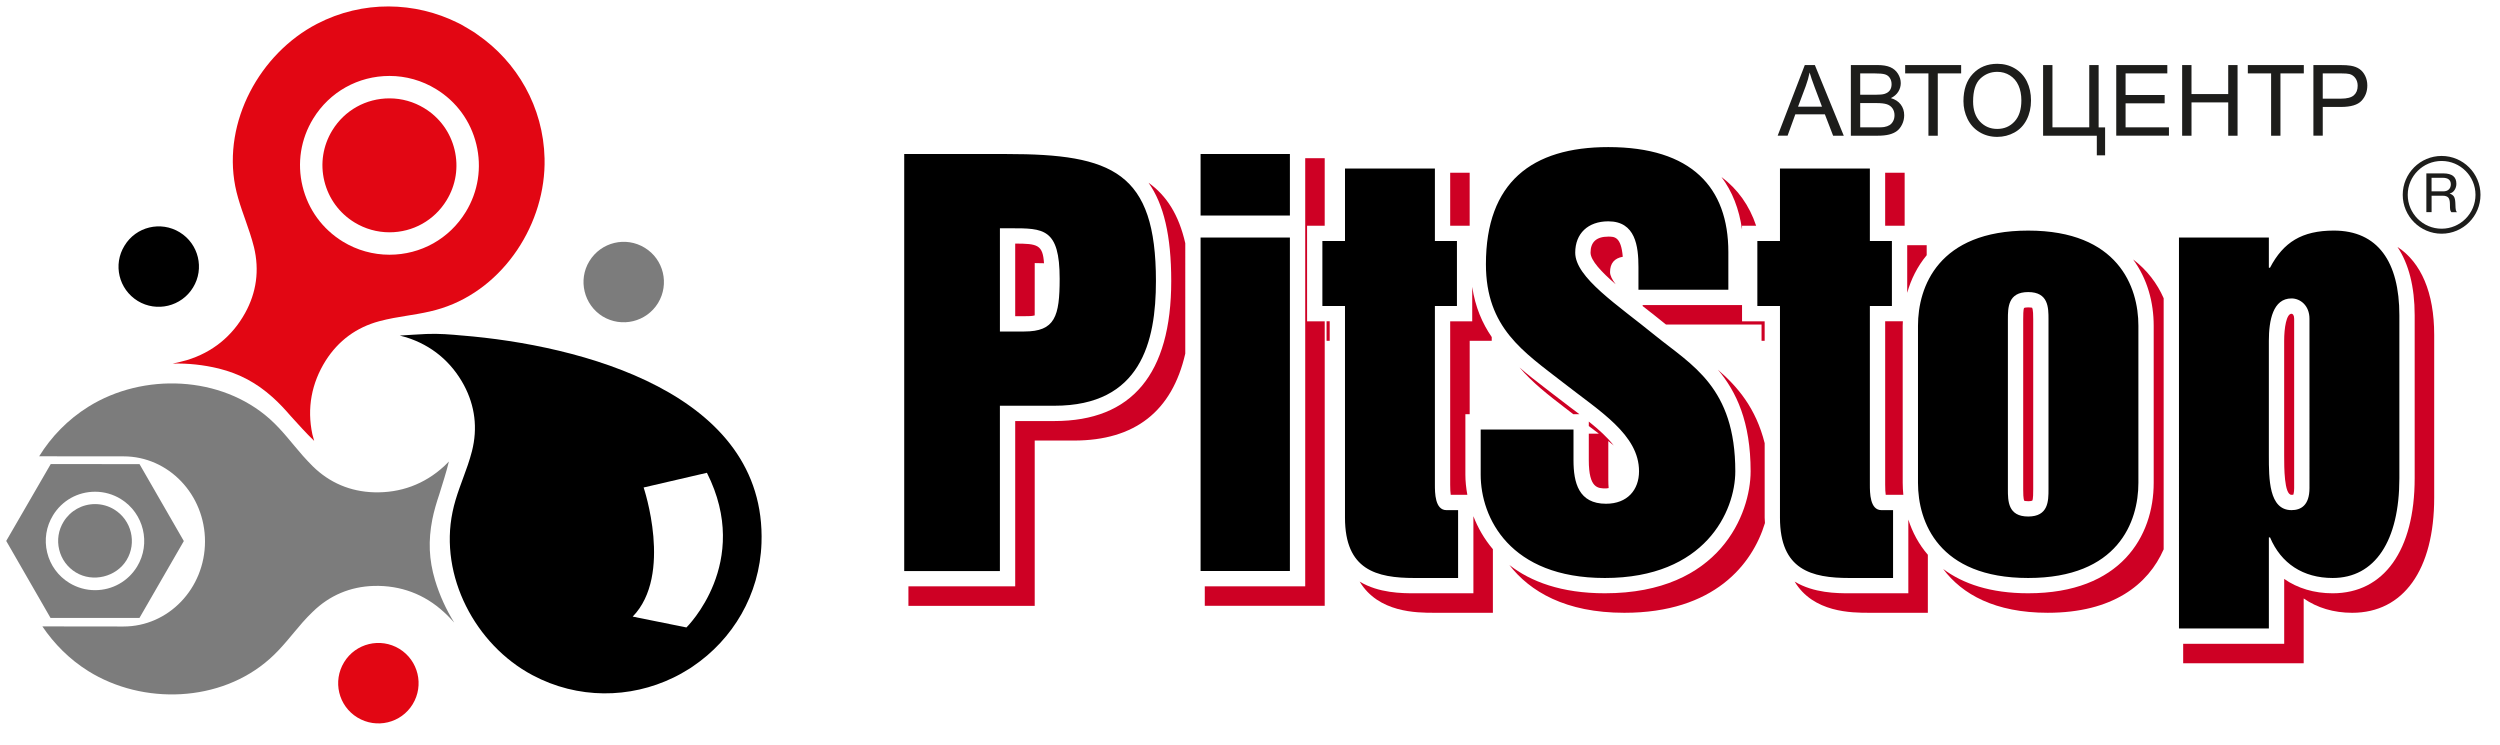 <svg xmlns="http://www.w3.org/2000/svg" width="245" height="73" viewBox="0 0 245 73"><path fill="none" d="M160.853 29.895l.126.098v-.098h-.127z"/><path fill="none" d="M163.92 26.895h3.958V24.7c0-2.138-.446-3.873-1.334-5.224-1.678-1.104-4.012-1.65-7.02-1.65-7.16 0-10.493 3.17-10.493 9.98 0 2.715.787 4.566 2.04 6.108.67.57 1.395 1.13 2.158 1.717l.874.675c.516.404 1.034.794 1.543 1.178 1.756 1.324 3.456 2.612 4.676 4.09 2.12 1.825 3.716 3.81 3.716 6.523 0 2.757-1.95 4.683-4.74 4.683-1.472 0-3.14-.477-4.033-2.334-1.344-.61-2.45-2.018-2.546-4.943h-4.198v2.934c0 1.578.45 3.258 1.473 4.714 1.678 1.2 4.043 1.992 7.278 1.992 8.93 0 11.29-5.86 11.29-8.957 0-3.79-.938-6.09-2.347-7.837-.543-.457-1.115-.897-1.702-1.347-.446-.342-.892-.685-1.328-1.038-.69-.562-1.39-1.108-2.076-1.644-1.933-1.508-3.714-2.898-4.89-4.318-1.963-1.715-3.345-3.377-3.345-5.242 0-2.69 1.95-4.57 4.74-4.57 1.81 0 3.07.765 3.777 2.264 1.48.63 2.324 2.118 2.533 4.443zM121.068 26.692h3.842v27.77h-3.842zM121.068 18.506h3.842v1.115h-3.842zM177.847 52.642c0 .846.078 1.544.258 2.116.784.27 1.812.383 3.15.383h2.763v-3.398c-.035-.093-.068-.19-.1-.293-1.078-.18-2.172-1.068-2.172-3.958V28.487h2.16v-1.455h-.25v-1.91h-1.91v-5.194h-3.9v7.104h-2.216v1.455h.306v1.91h1.91v22.245zM135.22 52.642c0 .846.08 1.544.26 2.116.783.27 1.81.383 3.15.383h2.763v-3.394c-.036-.094-.07-.194-.1-.298-1.08-.18-2.174-1.07-2.174-3.956V28.487h2.16v-1.455h-.25v-1.91h-1.912v-5.194h-3.898v7.104h-2.217v1.455h.307v1.91h1.91v22.245z"/><path fill="none" d="M144.03 33.398v7.195h10.153l-.015-.012-.857-.66c-1.544-1.187-3.11-2.393-4.39-3.904-1.012-.882-1.952-1.848-2.73-2.985v.367h-2.16zM191.373 33.83v15.4c0 1.274.23 2.92 1.16 4.376 1.39.918 3.374 1.535 6.23 1.535 8.09 0 9.3-4.9 9.3-7.82v-15.4c0-1.274-.23-2.922-1.16-4.377-1.39-.918-3.374-1.535-6.23-1.535-8.09 0-9.3 4.9-9.3 7.82zm12.79-.627v16.654c0 1.032 0 4.172-3.49 4.172-1.994 0-2.847-1.028-3.212-2.1-2.178-.686-2.186-3.102-2.186-3.984V31.293c0-1.03 0-4.17 3.49-4.17 1.995 0 2.848 1.027 3.213 2.1 2.18.684 2.187 3.1 2.187 3.98zM157.784 26.67c0 .334.207.74.55 1.19.24.205.483.41.734.617V26.18c0-.388-.013-.722-.037-1.015-.81.142-1.246.63-1.246 1.504zM157.614 47.015c0 .306.013.573.033.815.965-.09 1.478-.626 1.478-1.646 0-.896-.366-1.722-.978-2.52-.174-.148-.35-.294-.533-.442v3.793zM155.75 41.79c-.016-.013-.03-.025-.047-.037v.75h.99c-.308-.235-.623-.472-.943-.714zM172.937 43.428v-10.03h-.306v-1.59h-9.358c.38.303.766.603 1.157.902 1.327 1.02 2.72 2.098 3.924 3.523 1.93 1.665 3.724 3.767 4.583 7.195zM92.025 18.506V54.46h4.466V38.264h6.844c5.92 0 8.448-3.207 8.448-10.72 0-3.427-.418-5.798-1.42-7.44-2.05-1.265-5.18-1.596-9.776-1.596h-8.56zm15.232 10.72c0 2.816 0 6.672-4.967 6.672h-3.888v-1.91h-1.91V20.87h2.58c2.646 0 4.652.226 5.624 2.4 1.614.673 2.56 2.258 2.56 5.957zM223.867 52.127c.15.348.333.66.53.948h.538c-.448-.22-.785-.56-1.068-.948z"/><path fill="none" d="M101.402 30.91c.72-.196.944-.92.944-3.594 0-.607-.006-1.106-.032-1.518-.266-.012-.568-.016-.91-.017l-.002 5.13zM226.097 28.167c.64.357 1.18.93 1.477 1.702 1.182.445 2.165 1.598 2.165 3.277v16.595c0 2.7-1.686 3.662-3.262 3.662-.38 0-.72-.046-1.027-.132l.305.72c.083.196.18.375.28.554.732.386 1.587.596 2.566.596 4.547 0 5.038-5.787 5.038-8.275v-15.97c0-2.066-.344-3.496-.854-4.497-.852-.387-1.688-.39-2.157-.39-2.214-.002-3.512.6-4.53 2.157zM216.95 60.088h3.898v-8.923h2.178c-2.178-1.072-2.178-4.514-2.178-6.515V33.397c0-3.05.898-4.49 1.91-5.143v-.52h-1.91V26.69h-3.898V60.09z"/><path fill="#CE0024" d="M92.025 18.506h8.56c4.6 0 7.726.332 9.778 1.595-1.756-2.882-5.322-3.505-11.688-3.505h-8.56V54.46h1.91V18.507z"/><path fill="#CE0024" d="M112.558 17.912c1.49 2.104 2.223 5.18 2.223 9.63 0 9.104-3.85 13.72-11.447 13.72H99.49v16.2H89.025v1.91h12.377V43.174h3.842c5.976 0 9.624-2.87 10.913-8.52V23.836c-.63-2.774-1.826-4.66-3.6-5.925zM101.402 25.782c.344 0 .645.005.91.017-.115-1.817-.632-1.922-2.822-1.928v7.116h.888c.42 0 .755-.003 1.023-.076l.002-5.13z"/><path fill="#CE0024" d="M100.38 33.987H98.4v1.91h3.888c4.967 0 4.967-3.854 4.967-6.67 0-3.7-.947-5.284-2.56-5.958.42.938.65 2.236.65 4.046 0 2.816 0 6.67-4.968 6.67zM119.157 19.62h1.91v-1.114h3.843v-1.91h-5.753M128.093 22.12h1.728v-6.614h-1.91V57.46h-9.842v1.91h11.753V31.488h-1.727"/><path fill="#CE0024" d="M121.068 26.692h3.842v-1.91h-5.753v29.68h1.91M143.61 40.593h.42v-7.195h2.16v-.367c-.923-1.347-1.617-2.933-1.912-4.92v3.377h-2.16v16.005c0 .442.018.777.054 1h1.628c-.127-.694-.192-1.362-.192-1.967v-5.932zM187.02 58.142h-5.764c-1.217 0-3.51-.01-5.38-1.146 1.823 3.05 5.6 3.057 7.29 3.057h5.763v-5.685c-.89-1.032-1.515-2.21-1.912-3.448v7.222zM177.847 27.032v-7.104h3.9v-1.91h-5.81v7.103h-2.217v3.367h1.91v-1.455M163.92 26.895c-.21-2.325-1.054-3.814-2.53-4.443.448.948.68 2.186.68 3.725v.717h1.85zM172.937 43.428c-.858-3.43-2.65-5.53-4.583-7.196 1.826 2.163 3.207 5.13 3.207 9.952 0 4.136-2.985 11.957-14.287 11.957-4.247 0-7.257-1.135-9.356-2.77 2.012 2.597 5.506 4.682 11.267 4.682 8.804 0 12.55-4.743 13.78-8.796-.007-.177-.027-.338-.027-.525V43.43z"/><path fill="#CE0024" d="M161.108 34.318c.686.536 1.387 1.082 2.076 1.644.436.353.882.695 1.33 1.04.586.45 1.158.89 1.7 1.346-1.014-1.258-2.273-2.23-3.61-3.258-.45-.343-.895-.686-1.33-1.04-.69-.56-1.39-1.107-2.078-1.643-1.064-.83-2.082-1.624-2.978-2.407 1.176 1.42 2.956 2.81 4.89 4.318zM130.003 31.487h.307v1.91h-.307zM184.02 51.47c-.034-.004-.067-.016-.1-.02.03.102.064.2.1.292v-.272zM183.657 25.12h.248v1.912h-.248zM144.393 58.142h-5.764c-1.218 0-3.51-.01-5.382-1.146 1.824 3.05 5.6 3.057 7.292 3.057h5.764v-6.23c-.862-1.018-1.487-2.13-1.91-3.236v7.555zM172.63 33.398h.307v-1.91h-2.217v-1.593h-9.74v.098l.06.048c.704.55 1.422 1.11 2.124 1.682l.108.084h9.36v1.592zM158.335 27.858c-.344-.448-.55-.854-.55-1.19 0-.872.434-1.362 1.246-1.505-.16-1.973-.824-1.975-1.418-1.975-1.154 0-1.74.528-1.74 1.57 0 .77 1.09 1.916 2.463 3.1zM135.22 52.642V30.398h-1.91v20.334c0 2.27.566 3.477 2.17 4.027-.182-.573-.26-1.272-.26-2.118zM148.52 45.503h4.197c-.004-.133-.014-.26-.014-.4v-1.51h-6.095v2.933c0 2.34.98 4.906 3.385 6.625-1.024-1.455-1.474-3.135-1.474-4.713v-2.934zM153.31 39.92l.857.66c.005.005.01.01.015.013h.6c-.308-.235-.624-.473-.944-.714-.523-.396-1.054-.796-1.582-1.21l-.856-.66c-.838-.642-1.68-1.293-2.482-1.993 1.283 1.51 2.848 2.716 4.392 3.903zM135.22 27.032v-7.104h3.898v-1.91h-5.808v7.103h-2.217v3.367h1.91v-1.455"/><path fill="#CE0024" d="M159.523 17.825c3.01 0 5.343.546 7.02 1.65-1.566-2.384-4.522-3.56-8.93-3.56-7.16 0-10.493 3.17-10.493 9.98 0 3.915 1.628 6.038 3.95 8.018-1.253-1.542-2.04-3.393-2.04-6.108 0-6.81 3.335-9.98 10.493-9.98zM157.385 47.867c.1 0 .17-.028.262-.037-.02-.242-.033-.51-.033-.815v-3.792c.184.148.36.294.533.44-.61-.795-1.463-1.564-2.444-2.35v.44l.047.036c.32.24.635.478.942.713h-.99v2.6c0 2.764.895 2.764 1.683 2.764zM141.393 51.47c-.034-.004-.067-.016-.1-.022.03.105.064.204.1.298v-.276zM141.03 25.12h.25v1.912h-.25z"/><path fill="#CE0024" d="M159.296 52.78c2.79 0 4.74-1.927 4.74-4.684 0-2.714-1.596-4.698-3.715-6.522 1.096 1.327 1.805 2.807 1.805 4.61 0 2.758-1.95 4.684-4.74 4.684-.698 0-1.44-.11-2.122-.422.894 1.856 2.56 2.333 4.033 2.333zM186.463 31.92c0-.144.012-.29.017-.433h-1.733v16.005c0 .442.018.777.054 1h1.725c-.037-.39-.06-.783-.06-1.172l-.002-15.4zM170.72 22.12h1.38c-.66-1.98-1.8-3.582-3.396-4.773 1.053 1.406 1.737 3.126 2.015 5.153v-.38zM142.118 16.928h1.91v5.193h-1.91zM184.746 16.928h1.91v5.193h-1.91zM191.373 49.232V33.83c0-2.922 1.208-7.822 9.3-7.822 2.855 0 4.84.617 6.23 1.535-1.202-1.885-3.575-3.446-8.14-3.446-8.093 0-9.3 4.9-9.3 7.822v15.4c0 1.89.518 4.604 3.068 6.287-.926-1.455-1.157-3.103-1.157-4.375zM177.847 52.642V30.398h-1.91v20.334c0 2.27.565 3.477 2.168 4.027-.18-.573-.258-1.272-.258-2.118zM188.816 25.01v-.978h-1.91v4.666c.37-1.322.996-2.583 1.91-3.688z"/><path fill="#CE0024" d="M209.037 25.417c1.417 1.915 2.025 4.24 2.025 6.502v15.4c0 5.232-3.23 10.822-12.3 10.822-3.69 0-6.402-.932-8.332-2.382 1.863 2.5 5.115 4.293 10.244 4.293 6.372 0 9.854-2.763 11.365-6.22V29.228c-.633-1.444-1.615-2.76-3.003-3.81z"/><path fill="#CE0024" d="M202.253 47.947c0 1.032 0 4.172-3.49 4.172-.507 0-.932-.073-1.302-.19.367 1.073 1.22 2.1 3.214 2.1 3.49 0 3.49-3.14 3.49-4.17V33.202c0-.88-.008-3.297-2.187-3.982.274.803.276 1.63.276 2.072v16.655z"/><path fill="#CE0024" d="M198.763 30.122c-.25 0-.374.04-.4.057-.09.142-.09.797-.09 1.113v16.654c0 .315 0 .972.115 1.138h.003c.02 0 .143.034.374.034.25 0 .374-.042.4-.058.09-.143.09-.8.09-1.115V31.293c0-.315 0-.97-.113-1.136-.012.002-.13-.035-.377-.035zM223.848 33.397V44.65c0 1.15 0 3.843.72 3.843.11 0 .165-.015.182-.02-.007-.012.078-.187.078-.642V31.238c0-.36-.14-.49-.26-.49-.495 0-.72 1.374-.72 2.65z"/><path fill="#CE0024" d="M234.953 24.2c1.098 1.643 1.685 3.9 1.685 6.696v15.97c0 7.06-3.004 11.276-8.037 11.276-1.816 0-3.434-.49-4.75-1.406v6.353h-9.9V65h11.81v-6.352c1.318.915 2.936 1.406 4.753 1.406 5.033 0 8.037-4.215 8.037-11.275V32.805c-.002-4.126-1.277-7.077-3.597-8.605z"/><path fill="#CE0024" d="M225.45 53.272c.307.086.648.132 1.028.132 1.577 0 3.26-.962 3.26-3.662V33.148c0-1.68-.982-2.832-2.164-3.278.157.407.254.86.254 1.368v16.595c0 2.7-1.685 3.66-3.26 3.66-.38 0-.722-.045-1.028-.13l.304.72.023.045c.283.39.62.728 1.068.948h-.537c.436.635.983 1.127 1.635 1.47-.098-.178-.195-.358-.28-.555l-.302-.718zM224.567 27.748c.526 0 1.053.153 1.53.42 1.018-1.56 2.317-2.16 4.53-2.16.468 0 1.305.005 2.157.392-1.17-2.295-3.22-2.302-4.068-2.302-2.508 0-3.843.768-4.924 2.833l-.42.806h-.613v.52c.618-.4 1.28-.508 1.807-.508zM216.95 26.692h3.898v-1.91h-5.81v35.306h1.912"/><g><path fill="#7C7C7C" d="M59.06 31.008c1.87 1.132 4.288.544 5.427-1.308 1.132-1.86.555-4.287-1.3-5.417-1.862-1.144-4.286-.557-5.427 1.308-1.132 1.846-.543 4.28 1.3 5.418z"/><path fill="#E20613" d="M35.023 70.314c1.86 1.136 4.29.557 5.42-1.3 1.133-1.855.557-4.286-1.303-5.427-1.857-1.132-4.287-.548-5.417 1.308-1.14 1.863-.557 4.285 1.3 5.42z"/><path d="M13.497 29.493c1.857 1.13 4.287.544 5.42-1.315 1.142-1.854.55-4.28-1.305-5.414-1.857-1.136-4.283-.55-5.407 1.308-1.152 1.856-.567 4.278 1.292 5.42z"/><g fill="#E20613"><path d="M46.796 3.395c-.09-.067-.176-.133-.27-.197-.218-.144-.444-.272-.665-.406-.234-.14-.457-.27-.69-.402-.1-.042-.192-.088-.292-.146-4.197-2.09-9.316-2.24-13.812.093-5.61 2.914-9.24 9.592-8.015 15.904.313 1.59.944 3.084 1.44 4.618.146.45.284.906.397 1.362.543 2.256.25 4.434-.87 6.458-1.258 2.275-3.206 3.852-5.7 4.612-.456.135-.93.235-1.395.342 1.5-.042 3.02.12 4.527.486 2.042.514 3.685 1.4 5.265 2.812.618.553 1.21 1.183 1.77 1.838.754.827 1.495 1.664 2.302 2.438-.058-.214-.123-.425-.176-.646-.545-2.538-.083-5.017 1.304-7.218 1.244-1.957 3.005-3.256 5.238-3.86.45-.127.92-.218 1.39-.315 1.583-.293 3.195-.46 4.733-.958 6.135-1.958 10.24-8.36 10.09-14.678-.117-5.06-2.708-9.474-6.57-12.137zm-1.154 17.378c-1.6 2.624-4.397 4.19-7.476 4.19-1.608 0-3.186-.443-4.565-1.285-1.998-1.224-3.402-3.148-3.952-5.423-.55-2.277-.18-4.632 1.045-6.63 1.606-2.62 4.402-4.183 7.48-4.183 1.607 0 3.183.445 4.56 1.29 1.994 1.215 3.397 3.14 3.948 5.415.55 2.277.182 4.63-1.038 6.626z"/><path d="M41.585 10.606c-1.03-.632-2.21-.966-3.413-.966-2.307 0-4.402 1.17-5.605 3.133-.916 1.498-1.195 3.262-.783 4.966.413 1.704 1.464 3.146 2.963 4.063 1.033.63 2.215.964 3.42.964 2.306 0 4.4-1.173 5.6-3.14.915-1.495 1.19-3.257.778-4.963-.413-1.705-1.464-3.147-2.96-4.058z"/></g><path fill="#7C7C7C" d="M42.633 56.855c-.6-2.005-.672-3.873-.267-5.946.167-.835.41-1.65.686-2.47.327-1.07.678-2.126.94-3.213-.16.153-.315.325-.473.467-1.923 1.764-4.274 2.63-6.882 2.552-2.308-.072-4.338-.934-5.977-2.54-.345-.34-.666-.692-.986-1.045-1.067-1.214-2.02-2.513-3.228-3.592-4.8-4.28-12.41-4.555-17.77-1.218-2.04 1.273-3.658 2.954-4.838 4.866l8.275.007c4.403 0 7.98 3.743 7.977 8.345-.007 4.604-3.585 8.335-7.994 8.33l-7.945-.01C5.305 63.09 6.79 64.6 8.646 65.763c5.365 3.348 12.964 3.09 17.78-1.19 1.207-1.064 2.172-2.375 3.236-3.59.317-.35.638-.7.984-1.025 1.65-1.613 3.676-2.468 5.988-2.538 2.612-.068 4.956.805 6.87 2.565.357.318.68.67 1.01 1.027-.792-1.273-1.43-2.663-1.88-4.157z"/><path d="M45.267 32.88c-1.008-.096-2.286-.205-3.48-.15-.827.032-1.707.104-2.61.156.217.058.426.11.64.172 2.485.786 4.407 2.386 5.65 4.684 1.09 2.042 1.352 4.22.79 6.456-.114.463-.262.915-.41 1.367-.522 1.526-1.17 3.012-1.495 4.598-1.315 6.288 2.24 13.025 7.817 15.995 4.465 2.386 9.578 2.305 13.81.255.1-.046.194-.095.29-.144.24-.112.468-.252.693-.38.227-.135.453-.262.685-.41.09-.054.174-.12.263-.18 3.89-2.63 6.542-7.003 6.717-12.067.52-14.773-17.838-19.423-29.36-20.354zM67.27 61.49l-5.265-1.063c3.97-4.083 1.07-12.653 1.07-12.653l6.203-1.44c4.463 8.83-2.007 15.155-2.007 15.155z"/><g fill="#7C7C7C"><path d="M11.2 49.933c-.568-.348-1.217-.532-1.88-.532-1.27 0-2.427.648-3.09 1.73-.504.824-.657 1.795-.43 2.733.226.938.806 1.73 1.63 2.232 1.663 1.014 3.963.448 4.97-1.2 1.033-1.694.494-3.92-1.2-4.962z"/><path d="M13.672 45.483L4.97 45.48.61 53.012l4.34 7.543 8.717.004 4.348-7.535-4.343-7.542zm-.238 10.044c-.886 1.447-2.426 2.31-4.122 2.31-.884 0-1.753-.245-2.512-.708-1.1-.67-1.874-1.73-2.177-2.983-.304-1.253-.1-2.55.575-3.65.885-1.445 2.426-2.307 4.123-2.307.887 0 1.755.246 2.512.71 2.262 1.39 2.98 4.363 1.602 6.627z"/></g></g><path fill="#1D1D1B" d="M174.21 13.3l2.66-6.924h.986l2.833 6.923h-1.044l-.808-2.098h-2.895l-.76 2.097h-.972zm2-2.844h2.346l-.723-1.917c-.22-.583-.384-1.062-.49-1.437-.09.444-.213.885-.374 1.322l-.76 2.03zM181.384 13.3V6.375h2.597c.53 0 .954.07 1.273.21.32.14.57.356.75.647s.272.596.272.914c0 .296-.08.574-.24.835-.162.262-.404.473-.728.633.418.123.74.332.965.628s.338.646.338 1.05c0 .323-.07.624-.206.903-.137.278-.306.493-.508.645-.2.15-.454.266-.758.343s-.676.116-1.117.116h-2.636zm.916-4.015h1.497c.406 0 .697-.026.874-.08.234-.07.41-.185.527-.345.118-.16.177-.362.177-.604 0-.23-.055-.433-.165-.607-.11-.175-.27-.295-.474-.36s-.555-.096-1.053-.096H182.3v2.09zm0 3.196h1.723c.296 0 .504-.01.624-.032.21-.037.387-.1.53-.188s.257-.217.348-.385.137-.363.137-.583c0-.258-.066-.482-.198-.673-.132-.19-.316-.325-.55-.402s-.572-.116-1.013-.116h-1.6v2.38zM188.986 13.3V7.193h-2.28v-.817h5.486v.817h-2.29V13.3h-.916zM192.418 9.927c0-1.148.31-2.048.926-2.698.617-.65 1.413-.976 2.39-.976.638 0 1.214.152 1.727.458.514.305.905.73 1.174 1.277.27.545.404 1.164.404 1.856 0 .702-.142 1.33-.425 1.884-.283.555-.685.974-1.204 1.26s-1.08.427-1.682.427c-.65 0-1.234-.158-1.747-.473s-.9-.744-1.165-1.29c-.264-.544-.397-1.12-.397-1.727zm.945.014c0 .835.225 1.492.673 1.973.45.48 1.01.72 1.688.72.69 0 1.256-.242 1.702-.728.445-.484.668-1.172.668-2.063 0-.563-.095-1.055-.286-1.476-.19-.42-.47-.746-.836-.977s-.778-.35-1.234-.35c-.65 0-1.207.224-1.674.67-.467.446-.7 1.19-.7 2.23zM200.224 6.376h.916v6.105h3.607V6.377h.92v6.105h.633v2.74h-.812v-1.922h-5.265V6.376zM207.392 13.3V6.375h5.005v.817h-4.09v2.12h3.83v.813h-3.83v2.355h4.25v.818h-5.165zM213.85 13.3V6.375h.917V9.22h3.598V6.375h.916V13.3h-.915v-3.264h-3.598V13.3h-.916zM222.568 13.3V7.193h-2.28v-.817h5.486v.817h-2.29V13.3h-.916zM226.713 13.3V6.375h2.61c.46 0 .812.022 1.054.066.34.057.625.165.854.323.23.16.416.382.556.668.14.287.21.602.21.945 0 .588-.188 1.086-.562 1.494-.375.407-1.05.61-2.03.61h-1.775v2.815h-.917v.002zm.916-3.632h1.79c.59 0 1.01-.11 1.26-.33s.373-.53.373-.93c0-.29-.073-.54-.22-.745s-.34-.343-.578-.408c-.154-.04-.44-.062-.855-.062h-1.77v2.475z"/><g><path d="M88.614 15.095h10.06c10.345 0 14.608 1.762 14.608 12.447 0 5.968-1.48 12.22-9.948 12.22H97.99v16.2h-9.377V15.094zm9.377 17.392h2.39c3.012 0 3.466-1.477 3.466-5.17 0-4.947-1.59-4.947-4.775-4.947h-1.08v10.117zM117.657 15.095h8.753v6.026h-8.753v-6.025zm0 8.186h8.753v32.68h-8.753V23.28zM131.81 29.987h-2.217V23.62h2.217v-7.103h8.81v7.104h2.16v6.367h-2.16v17.506c0 .795 0 2.5 1.137 2.5h1.136v6.65h-4.264c-3.752 0-6.82-.794-6.82-5.91V29.987zM154.203 42.092v3.012c0 2.216.51 4.263 3.182 4.263 2.103 0 3.24-1.364 3.24-3.183 0-3.58-3.808-5.854-7.445-8.696-3.866-3.01-7.56-5.342-7.56-11.593 0-8.014 4.49-11.48 11.992-11.48 8.185 0 11.766 3.976 11.766 10.286v3.696h-8.81V26.18c0-2.047-.284-4.49-2.956-4.49-1.99 0-3.24 1.193-3.24 3.07 0 2.443 4.15 5.114 7.844 8.126 3.58 2.9 7.844 5.058 7.844 13.3 0 3.922-2.956 10.457-12.788 10.457-9.32 0-12.164-5.91-12.164-10.116v-4.434h9.095zM174.437 29.987h-2.217V23.62h2.217v-7.103h8.81v7.104h2.16v6.367h-2.16v17.506c0 .795 0 2.5 1.137 2.5h1.136v6.65h-4.263c-3.75 0-6.82-.794-6.82-5.91V29.987zM187.963 31.92c0-3.81 1.99-9.322 10.8-9.322s10.8 5.513 10.8 9.32v15.403c0 3.81-1.99 9.322-10.8 9.322s-10.8-5.512-10.8-9.32V31.918zm8.81 16.027c0 1.137 0 2.672 1.99 2.672s1.99-1.536 1.99-2.673V31.293c0-1.137 0-2.67-1.99-2.67s-1.99 1.534-1.99 2.67v16.654zM213.54 23.28h8.808v2.955h.115c1.308-2.5 3.128-3.638 6.253-3.638 4.318 0 6.422 3.07 6.422 8.3v15.97c0 6.137-2.387 9.775-6.537 9.775-2.897 0-5.056-1.42-6.137-3.977h-.115v8.923h-8.81V23.28zm8.808 21.37c0 2.274 0 5.343 2.22 5.343.907 0 1.76-.455 1.76-2.16V31.236c0-1.307-.91-1.99-1.76-1.99-1.82 0-2.22 2.16-2.22 4.15V44.65z"/></g><g><path fill="#1D1D1B" d="M237.783 20.793v-3.8h1.683c.416.003.73.09.942.255.212.167.317.422.317.766 0 .224-.06.428-.18.61-.118.183-.276.293-.47.33v.016c.188.068.323.165.406.29.084.125.13.334.143.627.01.405.027.642.05.71.02.07.055.135.1.196h-.54c-.056-.065-.092-.137-.112-.217-.02-.08-.03-.275-.03-.587-.003-.312-.06-.524-.172-.638-.112-.114-.292-.17-.54-.17h-1.084v1.61h-.51zm.51-3.37v1.33h1.14c.23.003.413-.057.545-.18s.2-.29.204-.505c0-.21-.066-.37-.198-.48-.132-.11-.34-.166-.627-.166h-1.065z"/><path fill="#1D1D1B" d="M239.278 22.903c-2.1 0-3.81-1.71-3.81-3.81s1.71-3.81 3.81-3.81 3.81 1.71 3.81 3.81-1.71 3.81-3.81 3.81zm0-7.128c-1.83 0-3.32 1.49-3.32 3.32s1.49 3.318 3.32 3.318 3.32-1.49 3.32-3.32-1.49-3.318-3.32-3.318z"/></g></svg>